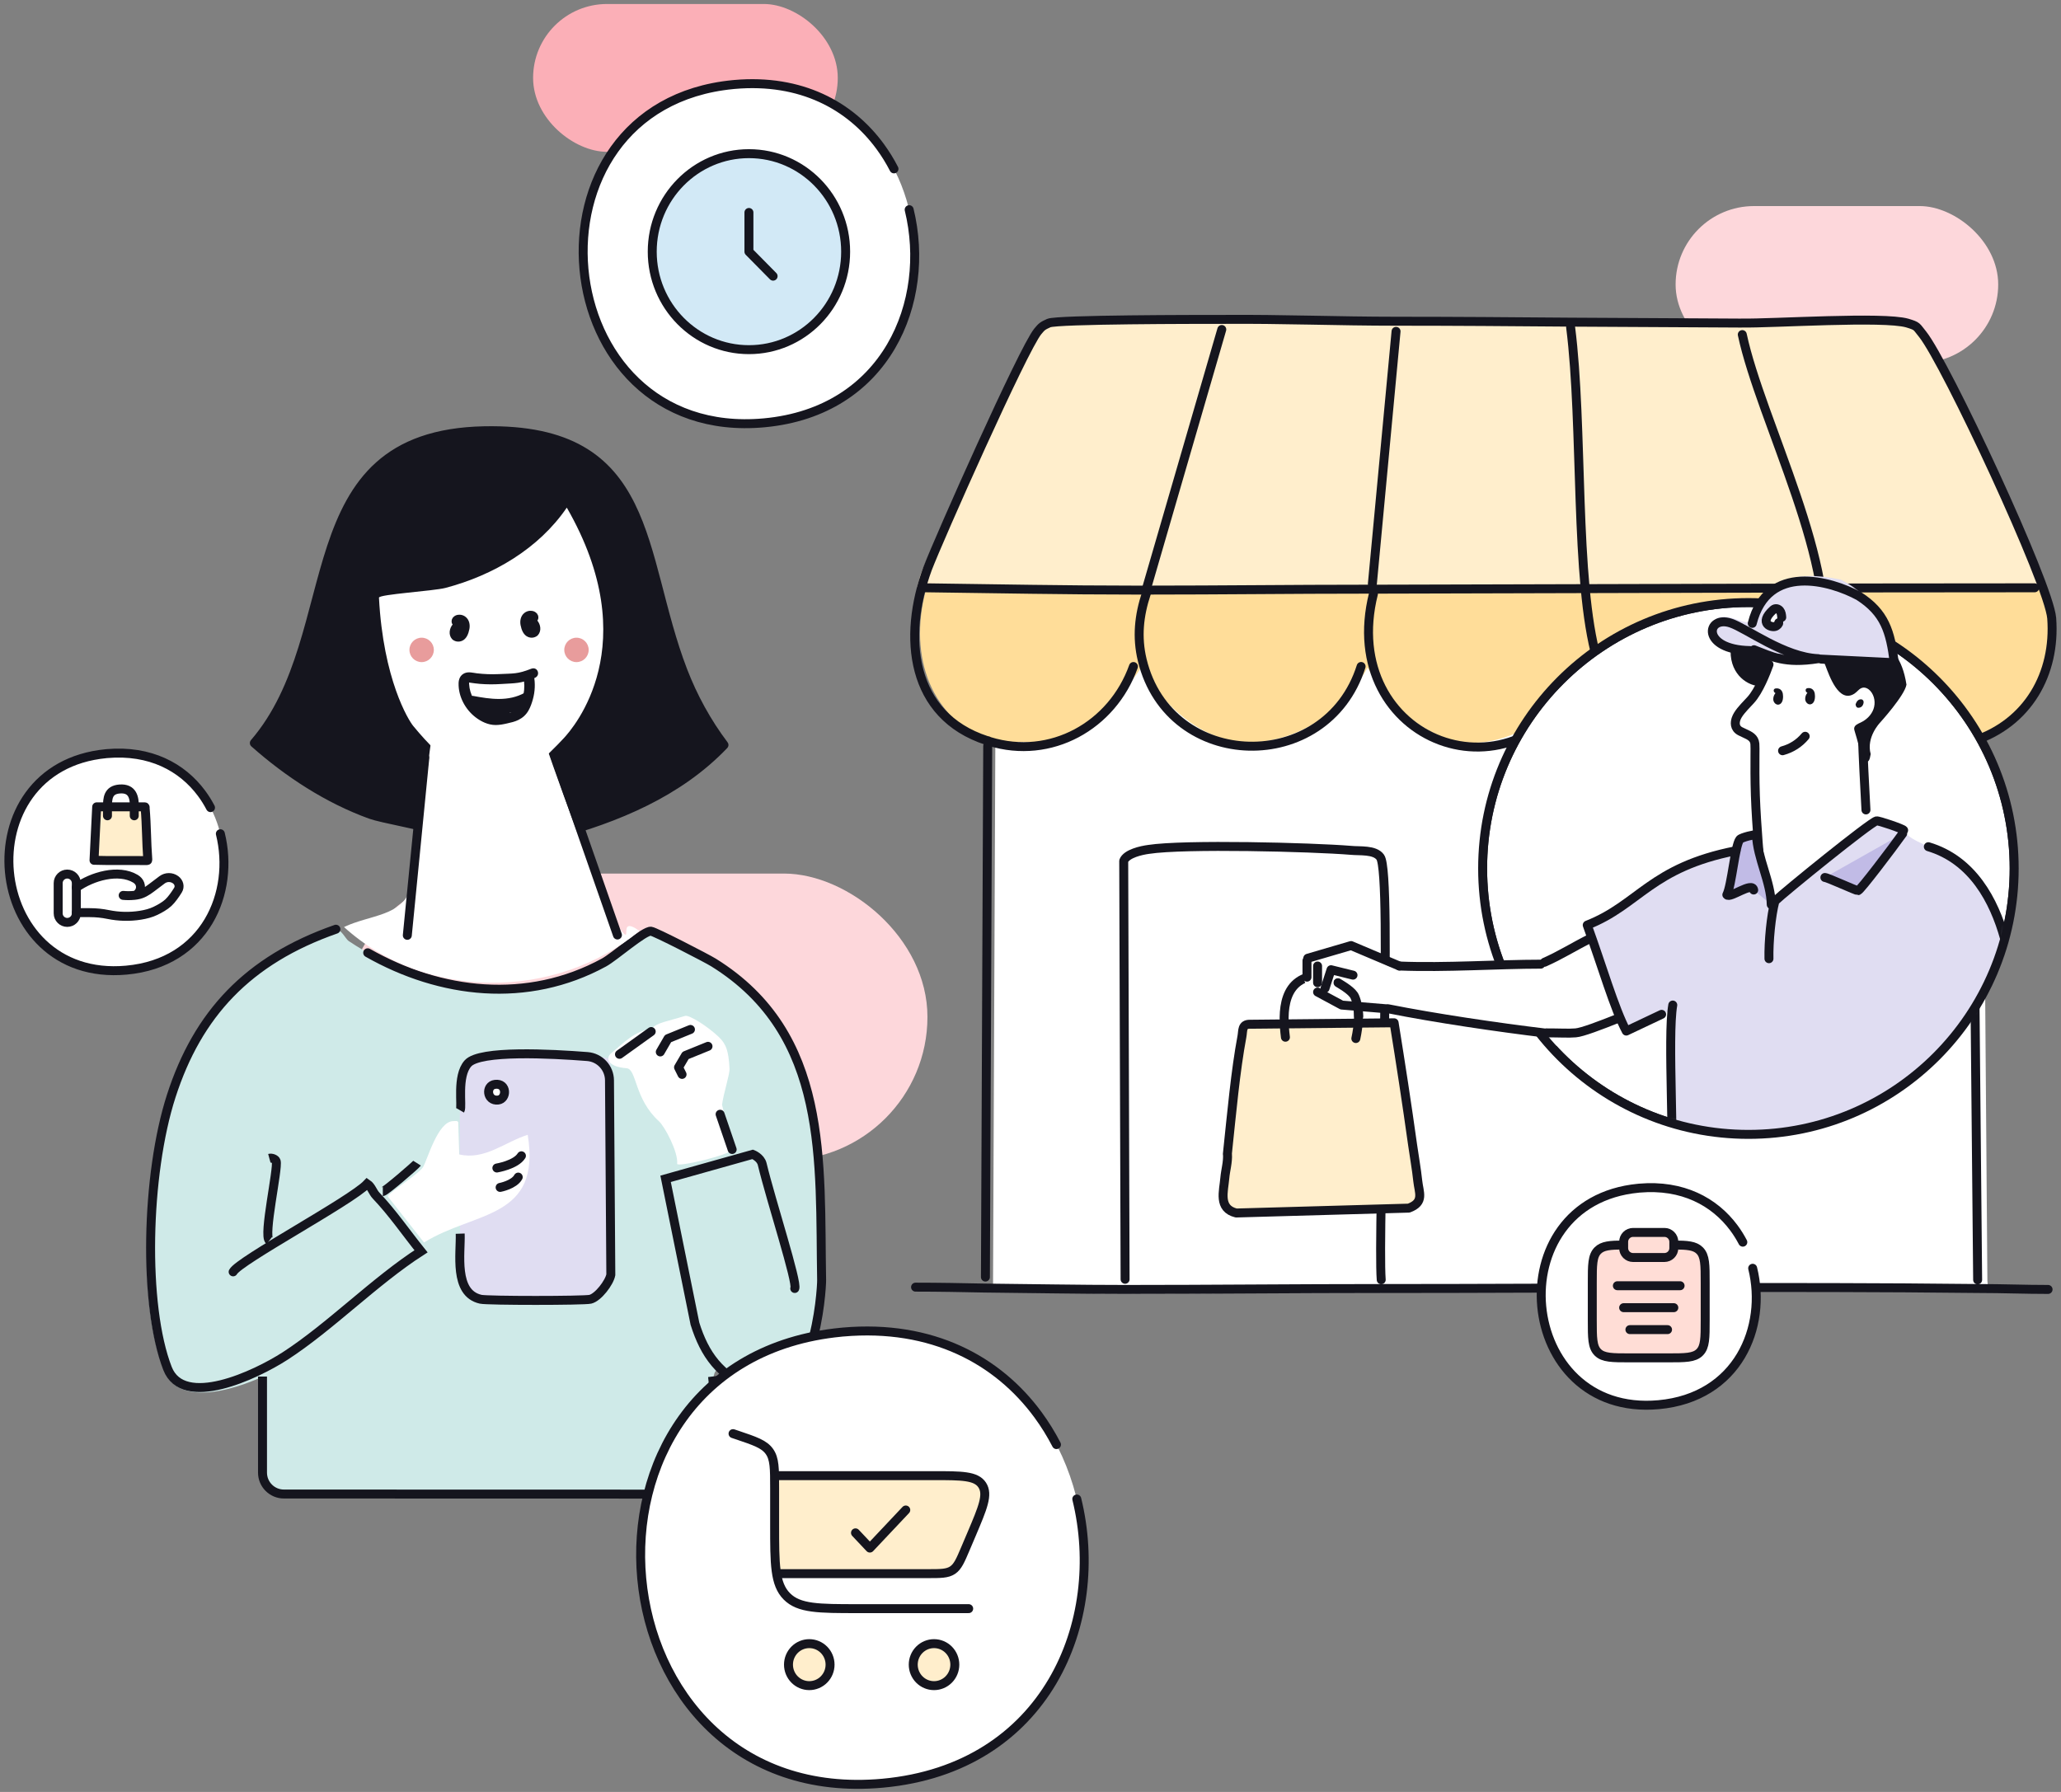 <svg width="460" height="400" viewBox="0 0 460 400" fill="none" xmlns="http://www.w3.org/2000/svg">
<rect x="0" y="0" width="460" height="400" fill="#808080" stroke="none"/>
<rect width="64" height="130" rx="32" transform="matrix(-3.51319e-08 -1 -1 1.35965e-08 207 259)" fill="#FDD7DB"/>
<rect width="35" height="72" rx="17.5" transform="matrix(-3.51319e-08 -1 -1 1.35965e-08 445.984 81)" fill="#FDD7DB"/>
<rect width="33" height="68" rx="16.5" transform="matrix(-3.43371e-08 -1 -1 1.39112e-08 186.984 33.891)" fill="#FBAFB7"/>
<path d="M444.393 137.817H220.719C221.233 138.069 221.747 138.446 222.261 138.698V140.081L221.644 285.368V288.387C231.923 288.513 242.408 288.765 252.893 288.765C272.012 288.765 291.131 288.513 310.25 288.513C354.759 288.513 399.268 287.884 443.777 288.513L443.571 285.872L442.44 140.585L442.132 138.824C442.132 138.824 442.543 138.698 442.749 138.572C443.366 138.32 443.879 137.943 444.496 137.691L444.393 137.817Z" fill="white"/>
<path d="M220.451 166.531L219.938 285.066" stroke="#15151E" stroke-width="2" stroke-linecap="round" stroke-linejoin="round"/>
<path d="M204.344 287.32C209.475 287.32 214.709 287.423 219.841 287.526C230.309 287.628 240.674 287.833 251.142 287.833C270.231 287.833 289.319 287.628 308.408 287.628C352.846 287.628 397.284 287.115 441.721 287.628C446.853 287.628 451.984 287.833 457.115 287.833" stroke="#15151E" stroke-width="2" stroke-linecap="round" stroke-linejoin="round"/>
<path d="M441.395 285.692L440.266 167.055" stroke="#15151E" stroke-width="2" stroke-linecap="round" stroke-linejoin="round"/>
<path d="M457.714 139.553C457.612 138.117 456.688 135.243 455.251 131.446L206.896 130.812C202.791 144.872 206.588 159.856 221.161 165.603C221.161 165.603 231.529 165.603 238.172 165.603C249.044 157.993 254.71 149.023 254.71 149.023C254.71 149.023 264.624 167.435 281.243 165.603C297.863 163.772 305.225 149.023 305.225 149.023C305.225 149.023 315.611 167.907 331.569 165.603C347.528 163.3 354.43 147.059 355.74 149.023C368.015 167.435 373.474 165.603 381.706 165.603C394.925 165.603 407.199 149.023 407.199 149.023C407.199 149.023 418.575 168.794 432.693 166.963C437.092 166.392 442.607 165.603 442.607 165.603C453.486 161.088 458.638 151.356 457.714 139.553Z" fill="#FFDD99"/>
<path d="M426.231 72.446C420.887 70.881 396.532 72.55 389.03 72.446C388.824 72.446 388.619 72.446 388.413 72.446C375.876 72.342 363.338 72.342 350.801 72.237C337.852 72.237 324.904 72.029 311.955 72.029C299.212 72.029 286.264 71.507 273.521 71.612C273.315 71.612 273.11 71.612 272.904 71.612C267.869 71.612 236.114 71.612 234.367 72.446C233.031 73.072 232.826 73.177 231.901 74.324C228.612 78.393 207.956 121.588 205.49 128.161C205.182 129.1 204.976 130.144 204.668 131.083H455.827C449.662 114.285 433.63 80.167 429.417 74.846C427.978 73.072 428.389 73.072 426.025 72.342L426.231 72.446Z" fill="#FFEECC"/>
<path d="M308.276 285.668C307.455 274.686 310.842 195.15 308.071 191.353C306.839 189.608 303.453 190.019 301.503 189.814C292.779 189.095 264.249 188.377 256.347 189.608C254.807 189.814 251.42 190.532 250.805 192.174L251.113 285.565" stroke="#15151E" stroke-width="2" stroke-linecap="round" stroke-linejoin="round"/>
<path d="M454.123 131.211C404.965 131.211 355.806 131.416 306.648 131.519C306.032 131.519 305.519 131.519 304.903 131.519C288.585 131.519 272.165 131.724 255.847 131.724C255.026 131.724 254.308 131.724 253.487 131.724C237.887 131.724 222.288 131.416 206.586 131.211" stroke="#15151E" stroke-width="2" stroke-linecap="round" stroke-linejoin="round"/>
<path d="M408.049 149.189C413.796 162.223 425.496 169.92 439.864 165.61C440.069 165.61 440.274 165.507 440.479 165.404C452.589 161.402 458.85 150.421 457.926 138.003C457.31 130.306 434.219 80.942 429.088 74.579C427.651 72.834 428.061 72.834 425.701 72.116C420.364 70.576 396.042 72.219 388.55 72.116C388.345 72.116 388.139 72.116 387.934 72.116C375.414 72.013 362.893 72.013 350.372 71.911C337.852 71.808 324.51 71.705 311.579 71.705C298.648 71.705 285.922 71.192 273.197 71.295C272.991 71.295 272.786 71.295 272.581 71.295C267.552 71.295 235.943 71.295 234.095 72.116C232.761 72.732 232.556 72.834 231.632 73.963C228.348 77.966 209.491 120.453 207.028 126.919C201.384 142.21 203.205 159.76 220.241 165.302C220.446 165.302 220.651 165.404 220.857 165.507C234.506 169.715 248.258 162.018 252.979 148.779" stroke="#15151E" stroke-width="2" stroke-linecap="round" stroke-linejoin="round"/>
<path d="M388.866 74.685C392.971 93.979 410.931 127.128 406.415 146.525C400.052 173.208 363.927 173.31 356.435 147.14C351.407 129.591 353.38 95.201 350.547 73.012" stroke="#15151E" stroke-width="2" stroke-linecap="round" stroke-linejoin="round"/>
<path d="M311.588 73.965L306.301 130.333" stroke="#15151E" stroke-width="2" stroke-linecap="round" stroke-linejoin="round"/>
<path d="M272.692 73.547L255.785 131.752" stroke="#15151E" stroke-width="2" stroke-linecap="round" stroke-linejoin="round"/>
<path d="M255.86 132.453C254.217 137.379 253.704 142.203 254.936 147.334C260.991 172.375 296.09 173.094 303.787 148.771" stroke="#15151E" stroke-width="2" stroke-linecap="round" stroke-linejoin="round"/>
<path d="M306.54 132.555C298.33 165.293 338.458 181.508 354.673 149.18" stroke="#15151E" stroke-width="2" stroke-linecap="round" stroke-linejoin="round"/>
<path d="M95.41 184.87C94.536 184.339 85.171 182.688 82.747 181.813C73.204 178.368 64.326 172.564 56.766 165.862C77.931 141.305 64.404 97.019 108.086 96.155C146.21 95.402 142.38 123.604 152.409 149.69C154.69 155.616 157.767 161.232 161.586 166.294C151.413 176.95 137.587 182.633 123.594 186.399" fill="#15151E"/>
<path d="M95.41 184.87C94.536 184.339 85.171 182.688 82.747 181.813C73.204 178.368 64.326 172.564 56.766 165.862C77.931 141.305 64.404 97.019 108.086 96.155C146.21 95.402 142.38 123.604 152.409 149.69C154.69 155.616 157.767 161.232 161.586 166.294C151.413 176.95 137.587 182.633 123.594 186.399" stroke="#15151E" stroke-width="2" stroke-linecap="round" stroke-linejoin="round"/>
<path d="M116.453 242.823C119.84 242.38 120.305 247.675 117.327 248.063C113.94 248.506 113.475 243.211 116.453 242.823Z" fill="white"/>
<path d="M36.828 306.261C30.231 290.875 32.544 262.186 38.234 244.618C44.123 226.419 55.249 214.323 74.975 207.422C76.226 207.51 77.134 209.582 77.809 210.047C94.812 221.412 116.211 225.001 134.808 214.854C137.144 213.581 143.763 207.71 145.291 207.865C146.199 207.954 157.734 213.913 159.261 214.854C185.143 230.927 182.906 259.206 183.382 285.747C183.416 287.674 181.799 315.787 167.995 310.127C166.457 309.496 162.427 305.973 160.368 305.796C159.062 305.685 159.195 308.698 159.206 308.92C159.649 313.616 159.936 320.495 160.424 326.676C160.711 330.376 157.8 333.544 154.081 333.544L63.352 333.521C60.717 333.521 58.581 331.384 58.581 328.747V307.302C58.581 307.302 40.958 315.92 36.817 306.283L36.828 306.261Z" fill="#CFEAE8"/>
<path d="M102.706 275.378C102.861 279.742 101.201 288.681 107.289 290.021C108.839 290.365 130.282 290.365 131.743 290.021C133.492 289.612 136.005 286.311 136.326 284.561L136.757 242.601C137.023 241.77 135.982 236.276 135.982 236.276L129.761 235.18C124.702 236.598 108.075 233.308 104.433 237.362C101.854 240.22 103.216 246.932 102.684 247.852C102.463 248.239 102.684 275.389 102.684 275.389L102.706 275.378Z" fill="#E0DDF2"/>
<path d="M110.521 242.046C113.21 241.736 113.177 245.325 111.174 245.558C108.65 245.857 108.307 242.301 110.521 242.046Z" fill="white" stroke="#15151E" stroke-width="2" stroke-miterlimit="10"/>
<path d="M177.381 287.619C178.1 286.478 172.067 267.968 170.119 259.86C169.753 258.342 167.993 257.678 167.993 257.678L148.555 263.139L155.108 295.483C157.267 302.373 160.676 307.125 167.993 310.127C181.798 315.787 183.414 287.674 183.38 285.747C182.904 259.206 185.141 230.938 159.259 214.854C157.732 213.902 146.186 207.954 145.289 207.865C143.761 207.721 137.142 213.581 134.806 214.854C117.741 224.17 98.296 221.907 82.067 212.678M74.973 207.422C55.258 214.312 44.122 226.408 38.232 244.618C32.553 262.186 31.923 291.429 37.391 305.475C40.922 314.547 57.04 306.948 63.616 302.705C73.689 296.192 83.663 285.946 93.969 279.322C90.648 275.19 87.582 270.704 83.929 266.872C83.187 266.096 82.91 264.889 81.958 264.246C78.427 268.001 53.332 281.405 52.036 283.908" stroke="#15151E" stroke-width="2" stroke-miterlimit="10" stroke-linecap="round"/>
<path d="M58.59 307.281V328.725C58.59 331.362 60.726 333.5 63.361 333.5L154.09 333.522C157.798 333.522 160.72 330.365 160.433 326.654C159.89 319.72 159.591 311.889 159.038 307.27" stroke="#15151E" stroke-width="2" stroke-miterlimit="10"/>
<path d="M102.702 247.854C103.233 246.935 101.872 240.222 104.451 237.365C107.13 234.385 122.938 235.205 131.107 235.847C133.875 236.069 136.011 238.373 136.033 241.153L136.332 284.563C136 286.324 133.498 289.614 131.749 290.024C130.277 290.368 108.846 290.368 107.296 290.024C101.208 288.684 102.868 279.745 102.713 275.38" stroke="#15151E" stroke-width="2" stroke-miterlimit="10"/>
<path d="M85.445 265.984C85.944 265.984 92.818 260.069 93.084 259.648" stroke="#15151E" stroke-width="2" stroke-miterlimit="10"/>
<path d="M60.115 258.554C60.646 258.41 61.499 258.731 61.643 259.208C62.13 260.869 58.709 275.823 60.115 276.909" stroke="#15151E" stroke-width="2" stroke-miterlimit="10"/>
<path d="M96.297 164.809C102.851 168.531 114.009 166.272 120.43 162.195C122.345 168.099 134.091 201.585 138.054 206.935C141.773 211.953 137.411 203.955 142.724 207.81C123.917 223.395 94.88 223.351 76.781 206.935C82.615 204.155 89.921 204.542 91.637 198.162C93.453 191.394 95.356 170.68 96.308 164.821L96.297 164.809Z" fill="white"/>
<path d="M101.178 250.258C101.576 250.258 102.052 250.114 102.274 250.48L102.495 257.691C108.163 259.042 112.713 254.9 117.783 253.316C120.827 272.235 106.071 270.263 94.636 277.353L86.555 267.084C86.632 266.32 93.451 262.066 94.414 260.527C95.366 259.009 97.702 250.236 101.189 250.258H101.178Z" fill="white"/>
<path d="M162.826 238.572C162.616 234.607 162.095 233.067 160.424 231.472C157.966 229.124 153.815 226.488 152.907 226.776C148.834 228.027 146.586 228.282 145.513 229.589C141.406 230.309 139.435 232.613 136.369 235.15C135.196 236.113 135.45 238.107 139.834 238.451C142.158 238.639 141.516 245.219 147.04 250.259C148.424 251.521 151.402 257.215 151.136 259.785C151.048 260.638 163.003 257.813 163.413 256.595C163.501 256.318 162.095 250.392 161.154 246.625C161.464 244.122 162.892 239.791 162.826 238.584V238.572Z" fill="white"/>
<path d="M116.378 258C115.127 260.027 110.898 260.725 110.898 260.725L116.378 258Z" fill="white"/>
<path d="M116.378 258C115.127 260.027 110.898 260.725 110.898 260.725" stroke="#15151E" stroke-width="2" stroke-linecap="round" stroke-linejoin="round"/>
<path d="M115.665 262.754C114.736 264.471 111.625 265.058 111.625 265.058L115.665 262.754Z" fill="white"/>
<path d="M115.665 262.754C114.736 264.471 111.625 265.058 111.625 265.058" stroke="#15151E" stroke-width="2" stroke-linecap="round" stroke-linejoin="round"/>
<path d="M158.021 233.562L153.006 235.601L151.445 238.259L152.231 239.832" fill="white"/>
<path d="M158.021 233.562L153.006 235.601L151.445 238.259L152.231 239.832" stroke="#15151E" stroke-width="2" stroke-linecap="round" stroke-linejoin="round"/>
<path d="M154.102 229.797L149.098 231.835L147.371 234.815" fill="white"/>
<path d="M154.102 229.797L149.098 231.835L147.371 234.815" stroke="#15151E" stroke-width="2" stroke-linecap="round" stroke-linejoin="round"/>
<path d="M145.346 230.262L138.262 235.346" stroke="#15151E" stroke-width="2" stroke-linecap="round" stroke-linejoin="round"/>
<path d="M160.723 248.727L163.413 256.591" stroke="#15151E" stroke-width="2" stroke-linecap="round" stroke-linejoin="round"/>
<path d="M94.816 169.152L90.91 208.788" stroke="#15151E" stroke-width="2" stroke-linecap="round" stroke-linejoin="round"/>
<path d="M123.473 167.676L137.808 208.716" stroke="#15151E" stroke-width="2" stroke-linecap="round" stroke-linejoin="round"/>
<path d="M111.416 174.944C105.681 174.856 99.183 170.536 92.22 162.04C91.169 160.755 85.545 151.705 84.582 133.417C84.538 132.664 96.77 131.933 99.427 131.235C110.065 128.432 120.249 122.484 126.504 113.312C144.127 143.94 127.987 162.483 125.806 164.809C122.319 168.553 115.766 175.011 111.404 174.933L111.416 174.944Z" fill="white"/>
<path d="M101.023 137.915C101.255 137.671 101.444 137.494 101.754 137.361C102.064 137.239 102.351 137.206 102.672 137.217C103.115 137.239 103.591 137.427 103.934 137.715C104.731 138.358 104.953 139.432 104.765 140.418C104.565 141.448 104.134 142.645 103.082 143.065C102.44 143.32 101.776 143.265 101.189 142.899C100.713 142.6 100.425 142.002 100.37 141.448C100.315 140.806 100.481 140.23 100.813 139.687C101.078 139.266 101.532 138.889 102.008 138.734C102.318 138.635 102.617 138.601 102.927 138.723C103.204 138.834 103.469 139.089 103.58 139.377C103.68 139.665 103.713 140.008 103.58 140.307C103.447 140.606 103.237 140.872 102.927 140.972C102.85 141.005 102.772 141.027 102.695 141.072L102.96 140.917C102.861 140.972 102.772 141.038 102.695 141.127L102.916 140.905C102.827 140.994 102.75 141.094 102.683 141.205L102.85 140.917C102.783 141.027 102.739 141.149 102.706 141.271L102.783 140.95C102.75 141.072 102.739 141.193 102.739 141.326V141.016C102.739 141.116 102.75 141.216 102.783 141.304L102.706 141.005C102.728 141.083 102.761 141.16 102.794 141.227L102.639 140.961C102.639 140.961 102.706 141.061 102.75 141.105L102.528 140.883C102.528 140.883 102.617 140.95 102.661 140.983L102.385 140.817L102.54 140.883L102.23 140.806C102.296 140.817 102.362 140.828 102.44 140.828H102.13C102.219 140.828 102.296 140.817 102.385 140.795L102.086 140.883C102.152 140.861 102.219 140.839 102.285 140.795L102.019 140.95C102.108 140.905 102.174 140.839 102.252 140.773L102.03 140.994C102.119 140.905 102.185 140.806 102.252 140.695L102.086 140.983C102.23 140.717 102.329 140.429 102.407 140.141L102.329 140.462C102.396 140.185 102.451 139.909 102.451 139.632V139.942C102.451 139.776 102.429 139.621 102.385 139.465L102.462 139.765C102.429 139.665 102.385 139.565 102.34 139.465L102.495 139.731C102.451 139.654 102.396 139.587 102.34 139.521L102.562 139.742C102.484 139.676 102.407 139.609 102.318 139.554L102.595 139.72C102.506 139.676 102.418 139.632 102.318 139.609L102.628 139.687C102.551 139.665 102.462 139.654 102.374 139.654H102.683C102.617 139.654 102.54 139.654 102.473 139.676L102.772 139.587C102.717 139.598 102.661 139.621 102.617 139.654L102.883 139.499C102.883 139.499 102.783 139.565 102.739 139.609L102.96 139.388L102.938 139.421C102.717 139.654 102.484 139.842 102.152 139.886C101.853 139.931 101.477 139.853 101.255 139.654C101.023 139.454 100.835 139.189 100.802 138.867C100.779 138.546 100.824 138.181 101.045 137.959L101.023 137.915Z" fill="#15151E"/>
<path d="M119.93 137.04C119.697 136.796 119.509 136.619 119.199 136.486C118.889 136.364 118.601 136.331 118.28 136.342C117.837 136.364 117.361 136.552 117.018 136.84C116.221 137.483 116 138.557 116.188 139.543C116.387 140.573 116.819 141.77 117.871 142.19C118.513 142.445 119.177 142.39 119.764 142.024C120.24 141.725 120.527 141.127 120.583 140.573C120.638 139.931 120.472 139.355 120.14 138.812C119.874 138.391 119.42 138.014 118.944 137.859C118.634 137.76 118.336 137.726 118.026 137.848C117.749 137.959 117.483 138.214 117.372 138.502C117.273 138.79 117.24 139.133 117.372 139.432C117.505 139.731 117.716 139.997 118.026 140.097C118.103 140.13 118.181 140.152 118.258 140.197L117.992 140.042C118.092 140.097 118.181 140.163 118.258 140.252L118.037 140.03C118.125 140.119 118.203 140.219 118.269 140.33L118.103 140.042C118.169 140.152 118.214 140.274 118.247 140.396L118.169 140.075C118.203 140.197 118.214 140.318 118.214 140.451V140.141C118.214 140.241 118.203 140.341 118.169 140.429L118.247 140.13C118.225 140.208 118.192 140.285 118.158 140.352L118.313 140.086C118.313 140.086 118.247 140.186 118.203 140.23L118.424 140.008C118.424 140.008 118.336 140.075 118.291 140.108L118.568 139.942L118.413 140.008L118.723 139.931C118.657 139.942 118.59 139.953 118.513 139.953H118.823C118.734 139.953 118.657 139.942 118.568 139.92L118.867 140.008C118.8 139.986 118.734 139.964 118.668 139.92L118.933 140.075C118.845 140.03 118.778 139.964 118.701 139.898L118.922 140.119C118.834 140.03 118.767 139.931 118.701 139.82L118.867 140.108C118.723 139.842 118.623 139.554 118.546 139.266L118.623 139.587C118.557 139.31 118.502 139.034 118.502 138.757V139.067C118.502 138.901 118.524 138.746 118.568 138.59L118.49 138.89C118.524 138.79 118.568 138.69 118.612 138.59L118.457 138.856C118.502 138.779 118.557 138.712 118.612 138.646L118.391 138.867C118.468 138.801 118.546 138.734 118.634 138.679L118.358 138.845C118.446 138.801 118.535 138.757 118.634 138.734L118.324 138.812C118.402 138.79 118.491 138.779 118.579 138.779H118.269C118.336 138.779 118.413 138.779 118.479 138.801L118.181 138.712C118.236 138.723 118.291 138.746 118.336 138.779L118.07 138.624C118.07 138.624 118.169 138.69 118.214 138.734L117.992 138.513L118.015 138.546C118.236 138.779 118.468 138.967 118.8 139.011C119.099 139.056 119.476 138.978 119.697 138.779C119.93 138.579 120.118 138.314 120.151 137.992C120.173 137.671 120.129 137.306 119.907 137.084L119.93 137.04Z" fill="#15151E"/>
<path d="M118.593 149.27C115.427 150.51 114.63 150.311 111.309 150.477C109.671 150.555 108.044 150.488 106.438 150.3C105.564 150.189 104.59 149.89 103.704 150.267C102.73 150.687 102.376 151.596 102.354 152.515C102.287 155.484 103.859 158.364 106.139 160.114C107.379 161.067 108.951 161.842 110.623 161.842C111.475 161.842 112.316 161.687 113.169 161.487C114.021 161.299 114.918 161.1 115.715 160.701C116.689 160.214 117.409 159.549 117.94 158.63C118.394 157.843 118.704 156.946 118.936 156.093C119.423 154.354 119.49 152.515 119.158 150.809C119.047 150.222 118.615 149.757 117.929 149.857C117.364 149.934 116.711 150.543 116.822 151.131C117.065 152.393 117.099 153.689 116.844 154.996C116.711 155.65 116.534 156.292 116.279 156.913C116.069 157.433 115.826 157.987 115.383 158.364C114.929 158.74 114.276 158.962 113.689 159.106C112.981 159.283 112.261 159.449 111.542 159.549C110.202 159.726 109.04 159.261 108.021 158.552C106.073 157.201 104.833 155.052 104.7 152.692C104.7 152.548 104.678 152.415 104.689 152.271C104.689 152.249 104.689 152.127 104.689 152.127C104.689 152.127 104.667 152.183 104.645 152.183L104.501 152.26C104.302 152.349 104.313 152.371 104.512 152.327C104.656 152.36 104.8 152.371 104.944 152.393C105.663 152.504 106.383 152.593 107.125 152.659C108.652 152.781 110.213 152.792 111.763 152.692C115.172 152.482 116.08 152.615 119.324 151.341C120.763 150.776 120.01 148.716 118.571 149.281L118.593 149.27Z" fill="#15151E"/>
<path d="M117.13 154.631C113.466 156.681 109.37 156.049 105.639 155.351C104.554 155.152 103.658 156.825 104.632 157.378C108.152 159.372 112.458 159.782 116.587 158.475C117.207 158.276 117.506 157.511 117.318 156.991C117.097 156.393 116.455 156.215 115.835 156.404C112.624 157.423 108.949 157.124 106.16 155.551L105.152 157.578C109.259 158.331 113.853 158.918 117.871 156.681C118.436 156.359 118.823 155.806 118.602 155.196C118.425 154.698 117.694 154.299 117.119 154.609L117.13 154.631Z" fill="#15151E"/>
<path d="M112.206 157.866C112.128 157.889 112.062 157.911 111.984 157.933L112.294 157.855C111.796 157.988 111.298 158.055 110.8 158.066H111.099C110.59 158.066 110.103 158.01 109.627 157.889L109.914 157.955C109.66 157.889 109.416 157.811 109.173 157.711C108.619 157.49 107.855 157.778 107.601 158.354C107.346 158.93 107.545 159.572 108.132 159.816C108.83 160.104 109.593 160.27 110.379 160.303C111.265 160.337 112.106 160.215 112.981 159.949C113.258 159.86 113.534 159.572 113.656 159.329C113.778 159.074 113.822 158.719 113.711 158.465C113.612 158.21 113.401 157.966 113.125 157.866C112.826 157.767 112.549 157.789 112.228 157.878L112.206 157.866Z" fill="#15151E"/>
<path d="M94.106 147.798C95.61 147.798 96.829 146.578 96.829 145.073C96.829 143.568 95.61 142.348 94.106 142.348C92.602 142.348 91.383 143.568 91.383 145.073C91.383 146.578 92.602 147.798 94.106 147.798Z" fill="#E89C9C"/>
<path d="M128.665 147.798C130.169 147.798 131.388 146.578 131.388 145.073C131.388 143.568 130.169 142.348 128.665 142.348C127.161 142.348 125.941 143.568 125.941 145.073C125.941 146.578 127.161 147.798 128.665 147.798Z" fill="#E89C9C"/>
<path d="M390.233 253.22C422.993 253.22 449.551 226.646 449.551 193.864C449.551 161.083 422.993 134.508 390.233 134.508C357.472 134.508 330.914 161.083 330.914 193.864C330.914 226.646 357.472 253.22 390.233 253.22Z" fill="white" stroke="#15151E" stroke-width="2"/>
<mask id="mask0_2513_57055" style="mask-type:luminance" maskUnits="userSpaceOnUse" x="330" y="134" width="120" height="120">
<path d="M390.229 253.22C422.99 253.22 449.547 226.646 449.547 193.864C449.547 161.083 422.99 134.508 390.229 134.508C357.468 134.508 330.91 161.083 330.91 193.864C330.91 226.646 357.468 253.22 390.229 253.22Z" fill="white"/>
</mask>
<g mask="url(#mask0_2513_57055)">
<path d="M417.485 185.068L416.841 164.705L420.359 156.5L416.52 151.17L404.891 144.031L394.539 144.775L392.508 151.603L390.588 155.434L387.171 159.276L386.527 161.729L386.949 163.117L391.01 165.46V172.599L391.443 185.712L392.086 193.495L396.136 193.062L395.67 204.576L401.107 204.254L417.485 185.068Z" fill="white"/>
<path d="M397.855 167.583C399.875 167.027 401.561 165.95 402.904 164.352" stroke="#15151E" stroke-width="2" stroke-linecap="round" stroke-linejoin="round"/>
<path d="M414.156 157.201C414.178 157.623 414.367 158.012 414.811 157.989C415.454 157.967 415.832 157.501 415.932 156.901C416.009 156.479 415.765 156.091 415.321 156.102C414.667 156.124 414.367 156.646 414.156 157.201Z" fill="#15151E"/>
<path d="M392.852 193.396C392.852 193.307 392.031 184.458 391.787 177.596C391.665 173.888 391.687 170.868 391.698 168.869C391.709 167.47 391.72 166.538 391.676 166.038C391.554 164.683 390.5 164.206 389.39 163.695C389.09 163.562 388.78 163.418 388.436 163.24C387.038 162.518 387.237 161.208 387.47 160.486C387.859 159.31 389.046 158.066 390.089 156.956C390.311 156.723 390.522 156.5 390.722 156.278C392.597 154.247 394.217 150.05 394.827 148.34" stroke="#15151E" stroke-width="2" stroke-linecap="round" stroke-linejoin="round"/>
<path d="M392.931 139.292C395.616 138.592 395.284 136.96 398.058 136.716C400.82 136.472 403.916 136.372 407.844 137.271C411.883 138.182 418.474 142.989 419.04 143.189C421.98 144.222 424.577 146.764 425.509 152.826C425.118 155.25 419.633 161.287 419.633 161.287C419.633 161.287 416.472 164.532 417.523 168.33C417.316 169.595 417.101 170.017 416.679 170.017C416.257 170.017 416.257 169.595 415.835 169.174C414.992 167.486 414.701 165.539 413.958 163.241C413.88 162.997 413.814 162.752 413.847 162.508C413.947 161.864 414.679 161.564 415.278 161.287C416.565 160.687 417.675 159.621 418.152 158.278C418.629 156.935 418.407 155.336 417.475 154.259C417.031 153.759 416.366 153.37 415.711 153.515C414.979 153.67 414.546 154.403 413.925 154.814C410.407 157.146 408.244 150.706 407.445 148.63C407.223 148.041 406.979 147.442 406.546 146.997C405.991 146.42 405.192 146.165 404.404 146.031C402.984 145.787 401.542 145.898 400.11 146.009C398.623 146.12 397.137 146.231 395.661 146.342C395.528 146.353 395.383 146.365 395.284 146.453C395.184 146.531 395.117 146.653 395.117 146.775C395.195 148.33 393.752 150.717 392.831 152.649L392.576 153.182L391.999 153.082C388.959 152.527 385.331 149.329 386.473 143.256" fill="#15151E"/>
<path d="M396.236 153.693C395.704 153.815 395.815 154.537 396.258 154.703H396.281L396.258 154.737C395.926 155.136 395.748 155.658 395.781 156.191C395.848 156.924 396.602 157.623 397.335 157.146C398 156.702 398.034 155.547 397.912 154.848C397.756 154.015 397.124 153.537 396.281 153.682H396.247L396.236 153.693Z" fill="#15151E"/>
<path d="M403.361 153.627C402.829 153.749 402.94 154.47 403.383 154.637H403.406L403.383 154.67C403.051 155.07 402.873 155.592 402.906 156.125C402.973 156.857 403.727 157.557 404.46 157.08C405.125 156.635 405.159 155.481 405.037 154.781C404.881 153.948 404.249 153.471 403.406 153.615H403.372L403.361 153.627Z" fill="#15151E"/>
<path d="M415.668 163.598C415.834 169.238 416.145 174.801 416.467 180.796" stroke="#15151E" stroke-width="2" stroke-linecap="round" stroke-linejoin="round"/>
<path d="M358.851 208.168C358.847 208.167 358.841 208.167 358.835 208.167C363.795 212.746 366.082 221.442 366.733 228.115C366.132 229.341 355.458 232.039 353.597 232.187C351.351 232.369 348.258 234.666 342.854 232.597L332.676 216.046C335.996 216.046 342.166 215.631 343.882 215.631C345.58 215.631 358.152 208.206 358.835 208.167C358.833 208.166 358.832 208.165 358.831 208.164L358.851 208.168Z" fill="white"/>
<path d="M435.665 234.572C435.665 234.572 446.316 232.14 450.433 227.821C450.433 227.821 451.038 208.384 441.004 196.955C438.782 194.423 434.617 191.32 432.864 190.188C431.122 189.066 424.209 186.757 425.53 185.236C425.441 184.925 419.915 183.048 419.482 183.148C418.04 183.493 398.944 198.992 396.802 201.057C395.759 202.323 392.874 191.487 392.686 186.257C392.497 186.08 389.335 186.835 388.969 187.29C387.87 188.667 386.632 190.188 386.632 190.188C372.104 194.465 360.068 203.596 354.672 206.501C355.917 210.237 357.518 214.803 358.822 219.368C360.483 225.179 361.313 226.424 362.558 230.16C363.867 230.371 373.676 224.451 373.765 225.594C373.765 233.48 372.935 270.836 372.935 270.836C388.691 273.012 415.077 276.813 430.445 273.56C431.078 273.426 434.562 270.962 434.806 270.406L433.452 256.172L435.665 239.635L436.087 236.259L435.665 234.572Z" fill="#E0DDF2"/>
<path d="M395.327 201.924C395.26 196.839 392.22 191.576 392.031 186.347C391.842 186.169 388.68 186.924 388.314 187.379C387.216 188.756 386.516 197.594 385.418 199.737C386.062 200.681 391.099 196.706 391.41 198.671" fill="#C1BBE6"/>
<path d="M395.327 201.924C395.26 196.839 392.22 191.576 392.031 186.347C391.842 186.169 388.68 186.924 388.314 187.379C387.216 188.756 386.516 197.594 385.418 199.737C386.062 200.681 391.099 196.706 391.41 198.671" stroke="#15151E" stroke-width="2" stroke-linecap="round" stroke-linejoin="round"/>
<path d="M424.876 185.326C424.788 185.015 419.262 183.138 418.829 183.238C417.387 183.582 398.291 199.082 396.149 201.147C395.295 204.367 394.729 210.218 394.818 214.004" stroke="#15151E" stroke-width="2" stroke-linecap="round" stroke-linejoin="round"/>
<path d="M407.301 195.873C407.944 195.895 414.347 198.86 414.702 198.815C415.201 198.749 422.319 189.361 424.66 186.074" fill="#C1BBE6"/>
<path d="M407.301 195.873C407.944 195.895 414.347 198.86 414.702 198.815C415.201 198.749 422.319 189.361 424.66 186.074" stroke="#15151E" stroke-width="2" stroke-linecap="round" stroke-linejoin="round"/>
<path d="M449.587 225.46C449.587 225.46 450.135 194.88 430.391 189.004" stroke="#15151E" stroke-width="2" stroke-linecap="round" stroke-linejoin="round"/>
<path d="M432.666 261.035L432.277 238.352" stroke="#15151E" stroke-width="2" stroke-linecap="round" stroke-linejoin="round"/>
<path d="M373.35 224.348C372.106 231.565 373.867 256.289 372.934 267.514" stroke="#15151E" stroke-width="2" stroke-linecap="round" stroke-linejoin="round"/>
<path d="M387.463 189.898C368.37 193.634 365.88 201.935 354.258 206.501C357.578 215.632 360.306 225.136 362.974 230.159L370.862 226.424" stroke="#15151E" stroke-width="2" stroke-linecap="round" stroke-linejoin="round"/>
<path d="M361.315 227.254C357.164 228.914 353.096 230.453 351.678 230.559C349.95 230.696 348.447 230.559 344.713 230.559" stroke="#15151E" stroke-width="2" stroke-linecap="round" stroke-linejoin="round"/>
<path d="M355.089 209.407C350.939 211.484 348.449 213.143 344.713 214.803" stroke="#15151E" stroke-width="2" stroke-linecap="round" stroke-linejoin="round"/>
<path d="M390.229 253.22C422.99 253.22 449.547 226.646 449.547 193.864C449.547 161.083 422.99 134.508 390.229 134.508C357.468 134.508 330.91 161.083 330.91 193.864C330.91 226.646 357.468 253.22 390.229 253.22Z" stroke="#15151E" stroke-width="2"/>
</g>
<path d="M273.94 257.613C273.974 257.247 274.018 256.88 274.051 256.514C274.906 248.531 275.738 239.138 277.191 231.366C277.435 230.078 277.125 228.601 278.989 228.634L311.156 228.312C312.62 237.395 314.019 246.51 315.295 255.648C315.661 258.29 316.149 260.911 316.426 263.564C316.704 266.218 317.98 268.372 314.429 269.682L275.915 270.77C271.843 269.771 273.119 265.94 273.374 262.931C273.53 261.166 274.084 259.412 273.962 257.602L273.94 257.613Z" fill="#FFEECC" stroke="#15151E" stroke-width="2" stroke-linecap="round" stroke-linejoin="round"/>
<path d="M302.613 231.823C303.82 226.302 304.01 217.7 295.003 217.711C285.996 217.722 286.212 226.114 286.898 231.535" stroke="#15151E" stroke-width="2" stroke-linecap="round" stroke-linejoin="round"/>
<path d="M336.828 215.633C326.451 215.633 322.716 216.463 312.339 215.633C311.094 220.614 312.339 223.52 309.434 225.179C314.414 226.009 318.565 226.958 323.546 227.67C332.262 228.915 336.413 229.745 345.544 230.575" fill="white"/>
<path d="M298.639 211.9C301.713 212.544 300.539 210.919 301.96 211.485C302.659 211.763 309.564 215.928 312.337 216.466C313.147 216.81 312.337 224.352 310.262 225.182C308.67 225.524 304.803 224.077 303.094 224.352C302.178 224.499 301.961 224.352 300.3 224.352C298.64 224.352 296.98 224.767 294.489 221.861C294.489 220.616 294.489 220.653 299.47 218.956C297.395 217.296 297.575 220.333 296.981 221.031C296.379 221.74 289.671 222.561 291.169 215.635C291.391 215.225 290.754 214.901 290.754 214.39C291.863 211.592 294.894 212.414 296.98 212.858L298.639 211.9Z" fill="white"/>
<path d="M291.707 218.127L291.707 214.445" stroke="#15151E" stroke-width="2" stroke-linecap="round" stroke-linejoin="round"/>
<path d="M294.074 219.368V215.633" stroke="#15151E" stroke-width="2" stroke-linecap="round" stroke-linejoin="round"/>
<path d="M295.734 220.615L297.076 216.465L301.981 217.675" stroke="#15151E" stroke-width="2" stroke-linecap="round" stroke-linejoin="round"/>
<path d="M291.887 213.9L301.545 211.07L312.337 215.636" stroke="#15151E" stroke-width="2" stroke-linecap="round" stroke-linejoin="round"/>
<path d="M344.713 230.579C334.336 229.334 320.224 227.259 309.848 225.184" stroke="#15151E" stroke-width="2" stroke-linecap="round" stroke-linejoin="round"/>
<path d="M343.881 215.223C334.334 215.223 322.712 216.053 312.336 215.638" stroke="#15151E" stroke-width="2" stroke-linecap="round" stroke-linejoin="round"/>
<path d="M294.074 221.449L299.47 224.355L309.431 225.185" fill="white"/>
<path d="M294.074 221.449L299.47 224.355L309.431 225.185" stroke="#15151E" stroke-width="2" stroke-linecap="round" stroke-linejoin="round"/>
<path d="M298.641 219.371C299.77 220.062 301.857 221.284 302.376 222.493C302.931 223.786 303.187 225.293 303.25 226.842" stroke="#15151E" stroke-width="2" stroke-linecap="round" stroke-linejoin="round"/>
<path d="M390.015 138.87C391.646 138.615 391.702 137.948 391.513 137.104C394.098 129.61 400.334 127.112 410.875 129.399C418.598 133.318 422.659 140.813 422.937 147.641C417.089 148.074 413.749 146.842 403.63 146.642C401.022 146.586 385.721 144.643 383.313 143.777C382.769 143.578 381.948 141.99 381.516 141.59C382.237 134.54 388.262 139.147 390.004 138.881L390.015 138.87Z" fill="#E0DDF2"/>
<path d="M391.09 139.151C394.519 125.567 408.588 129.641 414.857 133.038C420.668 136.774 421.913 140.924 422.791 147.934L406.513 147.134" stroke="#15151E" stroke-width="2" stroke-linecap="round" stroke-linejoin="round"/>
<path d="M391.476 145.032C395.493 146.565 398.311 148.219 405.823 147.031C398.267 146.731 389.823 140.258 386.284 139.081C380.824 137.26 379.515 145.021 390.578 145.221" stroke="#15151E" stroke-width="2" stroke-linecap="round" stroke-linejoin="round"/>
<path d="M397.004 138.993C397.038 139.282 396.66 139.615 396.361 139.782C395.517 140.237 392.3 139.26 395.75 136.129C396.294 135.64 396.927 135.918 397.237 136.295C397.548 136.673 397.637 137.228 397.67 137.805" fill="white"/>
<path d="M397.004 138.993C397.038 139.282 396.66 139.615 396.361 139.782C395.517 140.237 392.3 139.26 395.75 136.129C396.294 135.64 396.927 135.918 397.237 136.295C397.548 136.673 397.637 137.228 397.67 137.805" stroke="#15151E" stroke-width="2" stroke-linecap="round" stroke-linejoin="round"/>
<path d="M188.173 297.341C253.74 291.612 262.567 392.029 197.021 398.05C131.454 404.071 122.235 303.696 187.74 297.383C187.884 297.383 188.028 297.362 188.173 297.341Z" fill="white"/>
<path d="M240.331 334.612C247.022 361.917 233.608 394.689 197.021 398.05C131.454 404.071 122.235 303.696 187.74 297.383C187.884 297.383 188.028 297.362 188.173 297.341C208.052 295.604 222.716 303.625 231.672 315.813C233.218 317.917 234.594 320.145 235.797 322.468" stroke="#15151E" stroke-width="2" stroke-linecap="round" stroke-linejoin="round"/>
<path d="M180.625 366.898C181.856 366.898 183.036 367.392 183.906 368.271C184.777 369.15 185.266 370.343 185.266 371.586C185.266 372.829 184.777 374.021 183.906 374.9C183.036 375.78 181.856 376.273 180.625 376.273C179.394 376.273 178.214 375.78 177.344 374.9C176.473 374.021 175.984 372.829 175.984 371.586C175.984 370.343 176.473 369.15 177.344 368.271C178.214 367.392 179.394 366.898 180.625 366.898ZM208.469 366.898C209.7 366.898 210.88 367.392 211.75 368.271C212.62 369.15 213.109 370.343 213.109 371.586C213.109 372.829 212.62 374.021 211.75 374.9C210.88 375.78 209.7 376.273 208.469 376.273C207.238 376.273 206.058 375.78 205.187 374.9C204.317 374.021 203.828 372.829 203.828 371.586C203.828 370.343 204.317 369.15 205.187 368.271C206.058 367.392 207.238 366.898 208.469 366.898ZM172.891 329.398H208.314C214.672 329.398 217.852 329.398 219.229 331.505C220.602 333.614 219.353 336.564 216.847 342.467L215.519 345.592C214.35 348.348 213.765 349.723 212.605 350.498C211.442 351.273 209.957 351.273 206.99 351.273H172.891" fill="#FFEECC"/>
<path d="M172.891 329.398H208.314C214.672 329.398 217.852 329.398 219.229 331.505C220.602 333.614 219.353 336.564 216.847 342.467L215.519 345.592C214.35 348.348 213.765 349.723 212.605 350.498C211.442 351.273 209.957 351.273 206.99 351.273H172.891M180.625 366.898C181.856 366.898 183.036 367.392 183.906 368.271C184.777 369.15 185.266 370.343 185.266 371.586C185.266 372.829 184.777 374.021 183.906 374.9C183.036 375.78 181.856 376.273 180.625 376.273C179.394 376.273 178.214 375.78 177.344 374.9C176.473 374.021 175.984 372.829 175.984 371.586C175.984 370.343 176.473 369.15 177.344 368.271C178.214 367.392 179.394 366.898 180.625 366.898ZM208.469 366.898C209.7 366.898 210.88 367.392 211.75 368.271C212.62 369.15 213.109 370.343 213.109 371.586C213.109 372.829 212.62 374.021 211.75 374.9C210.88 375.78 209.7 376.273 208.469 376.273C207.238 376.273 206.058 375.78 205.187 374.9C204.317 374.021 203.828 372.829 203.828 371.586C203.828 370.343 204.317 369.15 205.187 368.271C206.058 367.392 207.238 366.898 208.469 366.898Z" stroke="#15151E" stroke-width="2"/>
<path d="M190.941 342.166L194.147 345.566L202.161 337.066" stroke="#15151E" stroke-width="2" stroke-linecap="round" stroke-linejoin="round"/>
<path d="M163.609 320.023L164.429 320.298C168.513 321.673 170.555 322.361 171.721 323.998C172.888 325.636 172.891 327.811 172.891 332.158V340.336C172.891 349.173 172.891 353.595 175.61 356.339C178.326 359.086 182.704 359.086 191.453 359.086H216.203" stroke="#15151E" stroke-width="2" stroke-linecap="round"/>
<path d="M163.933 18.853C212.943 14.556 219.541 89.868 170.547 94.384C121.538 98.9 114.646 23.618 163.61 18.884C163.718 18.884 163.826 18.868 163.933 18.853Z" fill="white"/>
<path d="M202.92 46.805C207.922 67.285 197.895 91.864 170.547 94.384C121.538 98.9 114.646 23.618 163.61 18.884C163.718 18.884 163.826 18.868 163.933 18.853C178.793 17.55 189.753 23.565 196.448 32.707C197.603 34.285 198.632 35.955 199.531 37.698" stroke="#15151E" stroke-width="2" stroke-linecap="round" stroke-linejoin="round"/>
<path d="M167.158 78.051C179.078 78.051 188.741 68.257 188.741 56.176C188.741 44.095 179.078 34.301 167.158 34.301C155.237 34.301 145.574 44.095 145.574 56.176C145.574 68.257 155.237 78.051 167.158 78.051Z" fill="#D2E9F6" stroke="#15151E" stroke-width="2"/>
<path d="M167.156 47.426V56.176L172.552 61.645" fill="#D2E9F6"/>
<path d="M167.156 47.426V56.176L172.552 61.645" stroke="#15151E" stroke-width="2" stroke-linecap="round" stroke-linejoin="round"/>
<path d="M23.894 168.219C55.684 165.469 59.964 213.669 28.184 216.559C-3.606 219.449 -8.076 171.269 23.684 168.239C23.754 168.239 23.824 168.229 23.894 168.219Z" fill="white"/>
<path d="M49.182 186.108C52.427 199.215 45.923 214.946 28.184 216.559C-3.606 219.449 -8.076 171.269 23.684 168.239C23.754 168.239 23.824 168.229 23.894 168.219C33.532 167.385 40.642 171.235 44.984 177.085C45.734 178.095 46.401 179.164 46.984 180.28" stroke="#15151E" stroke-width="2" stroke-linecap="round" stroke-linejoin="round"/>
<path d="M17.031 203.725H20.081C21.444 203.725 22.824 203.868 24.151 204.141C26.519 204.626 28.955 204.68 31.343 204.3C32.514 204.111 33.664 203.821 34.705 203.319C35.645 202.864 36.795 202.226 37.569 201.51C38.341 200.794 39.145 199.625 39.714 198.71C40.205 197.924 39.968 196.962 39.193 196.378C38.758 196.062 38.234 195.892 37.696 195.892C37.157 195.892 36.633 196.062 36.198 196.378L33.76 198.22C32.815 198.935 31.783 199.592 30.553 199.788C30.405 199.811 30.25 199.832 30.088 199.851M30.088 199.851L29.939 199.867M30.088 199.851C30.304 199.793 30.502 199.681 30.664 199.527C30.868 199.352 31.034 199.137 31.153 198.896C31.272 198.655 31.342 198.392 31.358 198.124C31.374 197.855 31.335 197.586 31.245 197.333C31.155 197.079 31.016 196.846 30.834 196.648C30.658 196.453 30.453 196.286 30.227 196.153C26.453 193.901 20.579 195.616 17.031 198.132M30.088 199.851C30.039 199.862 29.989 199.868 29.939 199.867M29.939 199.867C29.126 199.949 28.306 199.951 27.492 199.873" stroke="#15151E" stroke-width="2" stroke-linecap="round"/>
<path d="M17.032 197.133C17.032 196.016 16.126 195.109 15.008 195.109C13.891 195.109 12.984 196.016 12.984 197.133V203.88C12.984 204.998 13.891 205.904 15.008 205.904C16.126 205.904 17.032 204.998 17.032 203.88V197.133Z" stroke="#15151E" stroke-width="2"/>
<path d="M21.579 180.105H32.339C32.448 180.147 32.39 180.322 32.397 180.42C32.731 184.22 32.687 188.061 32.984 191.868L32.941 192.057L32.731 192.105C28.818 192.05 24.897 192.161 20.984 192.036L21.579 180.105Z" fill="#FFEECC" stroke="#15151E" stroke-width="2" stroke-linecap="round" stroke-linejoin="round"/>
<path d="M23.984 182.105V181.13C23.984 180.808 23.984 180.486 23.984 180.163C23.993 178.244 24.075 176.318 26.706 176.121C29.576 175.901 30.03 178.009 29.981 180.132C29.981 180.462 29.964 180.8 29.964 181.13V182.105" stroke="#15151E" stroke-width="2" stroke-linecap="round" stroke-linejoin="round"/>
<path d="M365.894 265.219C397.684 262.469 401.964 310.669 370.184 313.559C338.394 316.449 333.924 268.269 365.684 265.239C365.754 265.239 365.824 265.229 365.894 265.219Z" fill="white"/>
<path d="M391.183 283.108C394.427 296.215 387.923 311.946 370.184 313.559C338.394 316.449 333.924 268.269 365.684 265.239C365.754 265.239 365.824 265.229 365.894 265.219C375.532 264.385 382.642 268.235 386.984 274.085C387.734 275.095 388.401 276.164 388.984 277.28" stroke="#15151E" stroke-width="2" stroke-linecap="round" stroke-linejoin="round"/>
<path d="M373.586 277.91C376.63 277.927 378.279 278.063 379.355 279.138C380.585 280.368 380.585 282.348 380.585 286.307V294.706C380.585 298.667 380.585 300.646 379.355 301.877C378.126 303.106 376.145 303.106 372.186 303.106H363.786C359.827 303.106 357.846 303.106 356.617 301.877C355.387 300.645 355.387 298.667 355.387 294.706V286.307C355.387 282.348 355.387 280.368 356.617 279.138C357.692 278.063 359.341 277.927 362.386 277.91" fill="#FFDDD6"/>
<path d="M373.586 277.91C376.63 277.927 378.279 278.063 379.355 279.138C380.585 280.368 380.585 282.348 380.585 286.307V294.706C380.585 298.667 380.585 300.646 379.355 301.877C378.126 303.106 376.145 303.106 372.186 303.106H363.786C359.827 303.106 357.846 303.106 356.617 301.877C355.387 300.645 355.387 298.667 355.387 294.706V286.307C355.387 282.348 355.387 280.368 356.617 279.138C357.692 278.063 359.341 277.927 362.386 277.91" stroke="#15151E" stroke-width="2"/>
<path d="M362.384 291.904H373.584M360.984 287.004H374.984M363.784 296.803H372.184" stroke="#15151E" stroke-width="2" stroke-linecap="round"/>
<path d="M362.387 277.205C362.387 276.648 362.608 276.114 363.002 275.721C363.396 275.327 363.93 275.105 364.487 275.105H371.486C372.043 275.105 372.577 275.327 372.971 275.721C373.365 276.114 373.586 276.648 373.586 277.205V278.605C373.586 279.162 373.365 279.696 372.971 280.09C372.577 280.484 372.043 280.705 371.486 280.705H364.487C363.93 280.705 363.396 280.484 363.002 280.09C362.608 279.696 362.387 279.162 362.387 278.605V277.205Z" fill="#FFDDD6" stroke="#15151E" stroke-width="2"/>
</svg>
